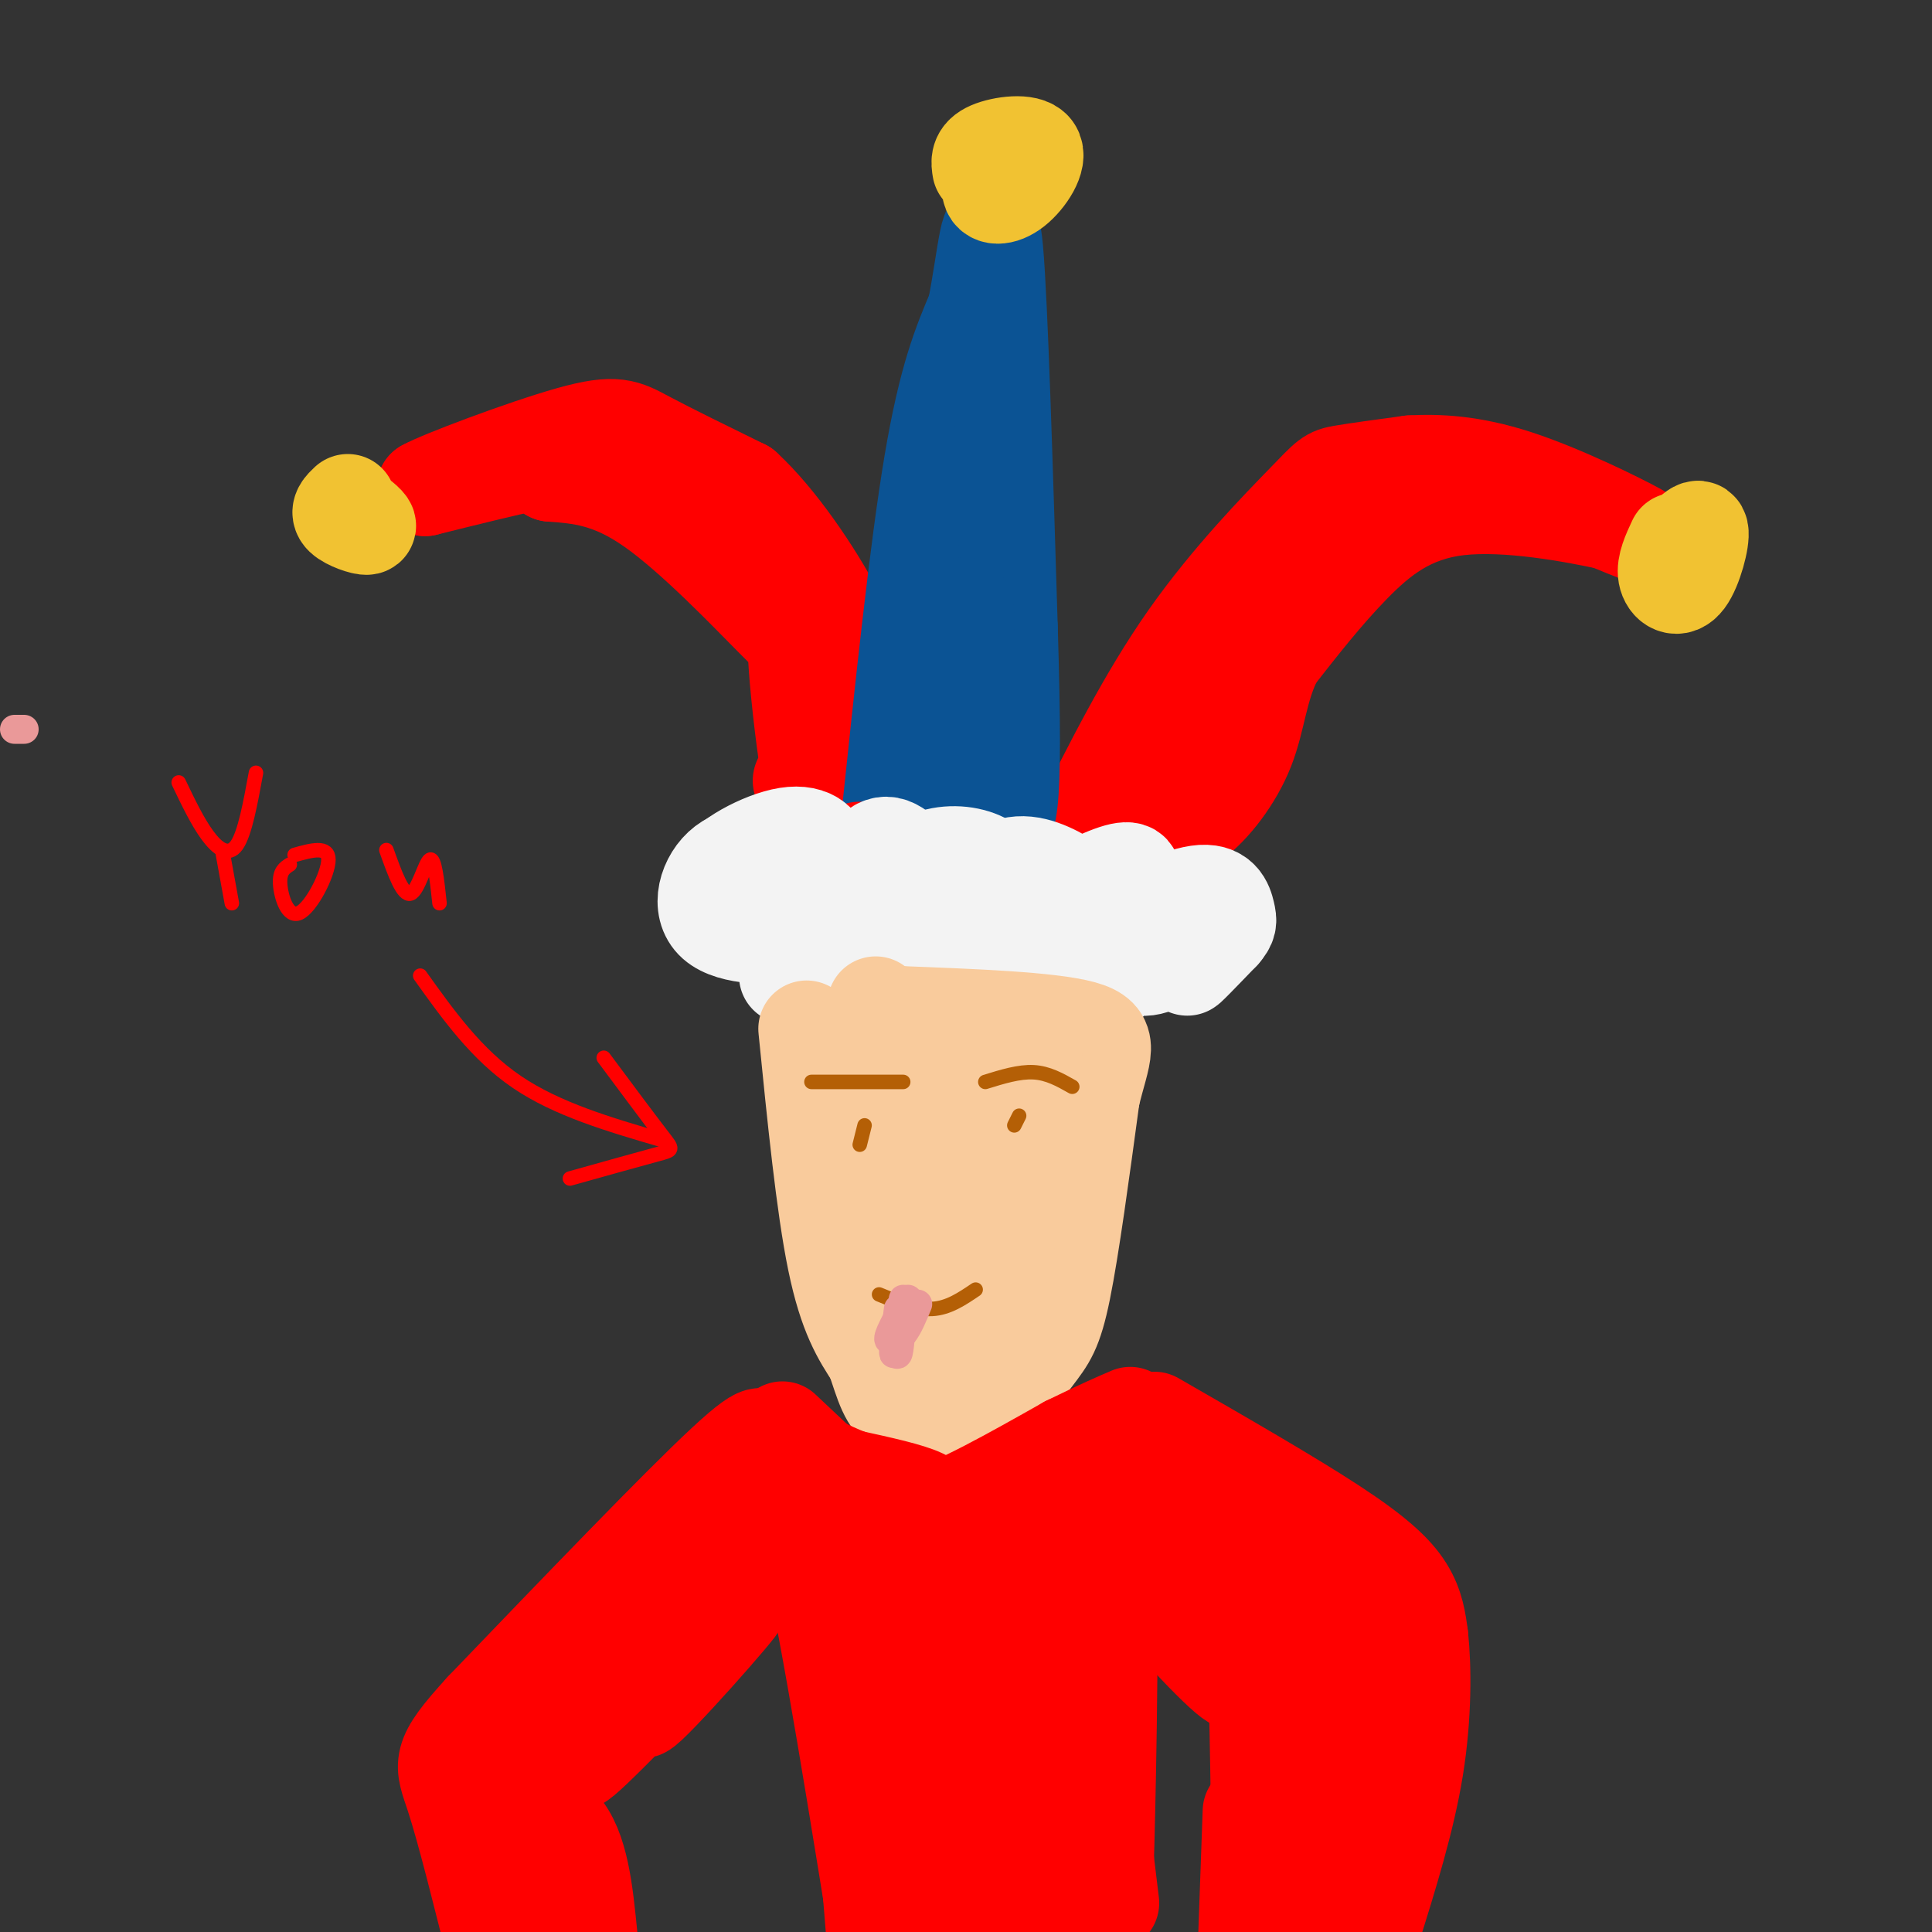 <svg viewBox='0 0 400 400' version='1.1' xmlns='http://www.w3.org/2000/svg' xmlns:xlink='http://www.w3.org/1999/xlink'><rect x="0" y="0" width="400" height="400" fill="#333333" stroke="none"/><g fill='none' stroke='#ff0000' stroke-width='20' stroke-linecap='round' stroke-linejoin='round'><path d='M171,163c-0.914,2.164 -1.828,4.329 -3,-1c-1.172,-5.329 -2.603,-18.150 -3,-24c-0.397,-5.850 0.239,-4.729 -5,-10c-5.239,-5.271 -16.354,-16.935 -25,-23c-8.646,-6.065 -14.823,-6.533 -21,-7'/><path d='M114,98c-3.444,-1.756 -1.556,-2.644 -5,-2c-3.444,0.644 -12.222,2.822 -21,5'/><path d='M88,101c2.821,-1.655 20.375,-8.292 30,-11c9.625,-2.708 11.321,-1.488 16,1c4.679,2.488 12.339,6.244 20,10'/><path d='M154,101c7.000,6.429 14.500,17.500 19,26c4.500,8.500 6.000,14.429 6,20c-0.000,5.571 -1.500,10.786 -3,16'/><path d='M176,163c-3.000,2.356 -9.000,0.244 -10,-1c-1.000,-1.244 3.000,-1.622 7,-2'/><path d='M223,173c7.161,-14.327 14.321,-28.655 23,-41c8.679,-12.345 18.875,-22.708 24,-28c5.125,-5.292 5.179,-5.512 8,-6c2.821,-0.488 8.411,-1.244 14,-2'/><path d='M292,96c5.583,-0.310 12.542,-0.083 22,3c9.458,3.083 21.417,9.024 25,11c3.583,1.976 -1.208,-0.012 -6,-2'/><path d='M333,108c-6.821,-1.476 -20.875,-4.167 -31,-3c-10.125,1.167 -16.321,6.190 -22,12c-5.679,5.810 -10.839,12.405 -16,19'/><path d='M264,136c-3.310,6.381 -3.583,12.833 -6,19c-2.417,6.167 -6.976,12.048 -11,15c-4.024,2.952 -7.512,2.976 -11,3'/><path d='M236,173c-6.199,0.359 -16.198,-0.244 -14,-3c2.198,-2.756 16.592,-7.665 24,-12c7.408,-4.335 7.831,-8.096 7,-9c-0.831,-0.904 -2.915,1.048 -5,3'/></g>
<g fill='none' stroke='#0b5394' stroke-width='20' stroke-linecap='round' stroke-linejoin='round'><path d='M184,171c3.000,-28.583 6.000,-57.167 9,-75c3.000,-17.833 6.000,-24.917 9,-32'/><path d='M202,64c2.156,-11.111 3.044,-22.889 4,-12c0.956,10.889 1.978,44.444 3,78'/><path d='M209,130c0.600,19.911 0.600,30.689 0,36c-0.600,5.311 -1.800,5.156 -3,5'/><path d='M206,171c-3.884,0.943 -12.093,0.799 -14,-1c-1.907,-1.799 2.486,-5.254 5,-14c2.514,-8.746 3.147,-22.785 3,-28c-0.147,-5.215 -1.073,-1.608 -2,2'/></g>
<g fill='none' stroke='#f1c232' stroke-width='20' stroke-linecap='round' stroke-linejoin='round'><path d='M72,104c-1.044,0.978 -2.089,1.956 -1,3c1.089,1.044 4.311,2.156 5,2c0.689,-0.156 -1.156,-1.578 -3,-3'/><path d='M210,30c-2.490,3.568 -4.979,7.136 -5,9c-0.021,1.864 2.427,2.026 5,0c2.573,-2.026 5.270,-6.238 4,-8c-1.270,-1.762 -6.506,-1.075 -9,0c-2.494,1.075 -2.247,2.537 -2,4'/><path d='M347,112c-1.179,2.524 -2.357,5.048 -2,7c0.357,1.952 2.250,3.333 4,1c1.750,-2.333 3.357,-8.381 3,-10c-0.357,-1.619 -2.679,1.190 -5,4'/></g>
<g fill='none' stroke='#ff0000' stroke-width='20' stroke-linecap='round' stroke-linejoin='round'><path d='M240,179c0.089,8.333 0.178,16.667 -4,18c-4.178,1.333 -12.622,-4.333 -22,-6c-9.378,-1.667 -19.689,0.667 -30,3'/><path d='M184,194c-9.270,0.442 -17.443,0.046 -21,0c-3.557,-0.046 -2.496,0.257 -2,-3c0.496,-3.257 0.427,-10.073 5,-12c4.573,-1.927 13.786,1.037 23,4'/><path d='M189,183c13.920,1.207 37.219,2.224 37,2c-0.219,-0.224 -23.956,-1.690 -36,-4c-12.044,-2.310 -12.393,-5.465 -12,-5c0.393,0.465 1.529,4.548 12,7c10.471,2.452 30.277,3.272 32,3c1.723,-0.272 -14.639,-1.636 -31,-3'/><path d='M191,183c-9.044,-1.622 -16.156,-4.178 -22,-5c-5.844,-0.822 -10.422,0.089 -15,1'/></g>
<g fill='none' stroke='#f3f3f3' stroke-width='20' stroke-linecap='round' stroke-linejoin='round'><path d='M165,175c-2.257,4.038 -4.515,8.076 -3,9c1.515,0.924 6.802,-1.267 9,-3c2.198,-1.733 1.308,-3.010 -1,-3c-2.308,0.010 -6.033,1.305 -8,3c-1.967,1.695 -2.174,3.790 -2,5c0.174,1.210 0.730,1.534 3,0c2.270,-1.534 6.255,-4.925 7,-8c0.745,-3.075 -1.749,-5.835 -7,-5c-5.251,0.835 -13.260,5.263 -14,8c-0.740,2.737 5.789,3.782 9,3c3.211,-0.782 3.106,-3.391 3,-6'/><path d='M161,178c-1.657,-1.379 -7.299,-1.826 -11,1c-3.701,2.826 -5.460,8.924 -2,12c3.460,3.076 12.138,3.129 17,2c4.862,-1.129 5.906,-3.441 6,-5c0.094,-1.559 -0.763,-2.364 -3,-2c-2.237,0.364 -5.854,1.897 -5,3c0.854,1.103 6.180,1.776 11,1c4.820,-0.776 9.134,-3.003 10,-6c0.866,-2.997 -1.715,-6.765 -5,-6c-3.285,0.765 -7.272,6.064 -9,9c-1.728,2.936 -1.195,3.509 1,4c2.195,0.491 6.053,0.902 10,0c3.947,-0.902 7.985,-3.115 9,-5c1.015,-1.885 -0.992,-3.443 -3,-5'/><path d='M187,181c-2.247,-1.341 -6.364,-2.194 -9,-2c-2.636,0.194 -3.792,1.435 -1,3c2.792,1.565 9.532,3.452 13,4c3.468,0.548 3.662,-0.245 2,-3c-1.662,-2.755 -5.181,-7.472 -8,-8c-2.819,-0.528 -4.937,3.133 -6,6c-1.063,2.867 -1.072,4.939 3,6c4.072,1.061 12.225,1.112 16,0c3.775,-1.112 3.171,-3.386 3,-5c-0.171,-1.614 0.092,-2.568 -2,-3c-2.092,-0.432 -6.540,-0.343 -9,2c-2.460,2.343 -2.931,6.938 -3,10c-0.069,3.062 0.266,4.589 4,5c3.734,0.411 10.867,-0.295 18,-1'/><path d='M208,195c3.454,-0.000 3.088,0.499 3,-1c-0.088,-1.499 0.103,-4.996 -1,-6c-1.103,-1.004 -3.499,0.484 -5,2c-1.501,1.516 -2.108,3.059 3,3c5.108,-0.059 15.929,-1.721 21,-1c5.071,0.721 4.392,3.826 5,6c0.608,2.174 2.503,3.418 7,1c4.497,-2.418 11.595,-8.497 12,-8c0.405,0.497 -5.884,7.571 -7,9c-1.116,1.429 2.942,-2.785 7,-7'/><path d='M253,193c1.405,-1.639 1.416,-2.236 1,-4c-0.416,-1.764 -1.260,-4.694 -6,-4c-4.740,0.694 -13.377,5.014 -16,5c-2.623,-0.014 0.769,-4.361 2,-7c1.231,-2.639 0.303,-3.571 -4,-2c-4.303,1.571 -11.980,5.644 -14,8c-2.020,2.356 1.616,2.993 4,2c2.384,-0.993 3.514,-3.617 4,-5c0.486,-1.383 0.326,-1.525 -2,-3c-2.326,-1.475 -6.819,-4.282 -11,-4c-4.181,0.282 -8.052,3.652 -9,5c-0.948,1.348 1.026,0.674 3,0'/><path d='M205,184c1.301,0.050 3.054,0.176 3,-1c-0.054,-1.176 -1.916,-3.655 -5,-5c-3.084,-1.345 -7.389,-1.555 -11,0c-3.611,1.555 -6.526,4.876 -5,7c1.526,2.124 7.495,3.053 9,2c1.505,-1.053 -1.455,-4.087 -3,-6c-1.545,-1.913 -1.677,-2.704 -6,0c-4.323,2.704 -12.838,8.902 -14,12c-1.162,3.098 5.028,3.095 10,1c4.972,-2.095 8.724,-6.283 9,-5c0.276,1.283 -2.926,8.038 -4,11c-1.074,2.962 -0.021,2.132 4,0c4.021,-2.132 11.011,-5.566 18,-9'/><path d='M210,191c5.930,-2.191 11.754,-3.168 4,-2c-7.754,1.168 -29.086,4.482 -37,6c-7.914,1.518 -2.410,1.242 0,3c2.410,1.758 1.726,5.550 10,5c8.274,-0.550 25.507,-5.443 34,-6c8.493,-0.557 8.247,3.221 8,7'/><path d='M229,204c0.836,-0.156 -1.074,-4.045 -2,-7c-0.926,-2.955 -0.867,-4.975 -14,-4c-13.133,0.975 -39.458,4.943 -45,7c-5.542,2.057 9.700,2.201 16,2c6.300,-0.201 3.658,-0.746 2,-2c-1.658,-1.254 -2.331,-3.215 -6,-3c-3.669,0.215 -10.335,2.608 -17,5'/></g>
<g fill='none' stroke='#f9cb9c' stroke-width='20' stroke-linecap='round' stroke-linejoin='round'><path d='M167,213c1.833,18.333 3.667,36.667 6,48c2.333,11.333 5.167,15.667 8,20'/><path d='M181,281c1.911,5.511 2.689,9.289 6,11c3.311,1.711 9.156,1.356 15,1'/><path d='M202,293c4.750,-2.202 9.125,-8.208 12,-12c2.875,-3.792 4.250,-5.369 6,-14c1.750,-8.631 3.875,-24.315 6,-40'/><path d='M226,227c2.178,-9.200 4.622,-12.200 -2,-14c-6.622,-1.800 -22.311,-2.400 -38,-3'/><path d='M186,210c-6.567,-1.333 -3.983,-3.167 -5,-1c-1.017,2.167 -5.633,8.333 -6,9c-0.367,0.667 3.517,-4.167 7,6c3.483,10.167 6.567,35.333 9,39c2.433,3.667 4.217,-14.167 6,-32'/><path d='M197,231c1.431,-9.937 2.010,-18.779 2,-10c-0.010,8.779 -0.607,35.180 0,46c0.607,10.820 2.419,6.058 4,-6c1.581,-12.058 2.932,-31.413 3,-30c0.068,1.413 -1.147,23.595 -1,32c0.147,8.405 1.655,3.032 4,-10c2.345,-13.032 5.527,-33.723 5,-35c-0.527,-1.277 -4.764,16.862 -9,35'/><path d='M205,253c-2.036,9.004 -2.627,14.014 -2,16c0.627,1.986 2.471,0.950 5,-10c2.529,-10.950 5.741,-31.812 3,-25c-2.741,6.812 -11.436,41.298 -15,48c-3.564,6.702 -1.996,-14.381 -3,-20c-1.004,-5.619 -4.578,4.226 -5,9c-0.422,4.774 2.310,4.478 4,4c1.690,-0.478 2.340,-1.136 3,-4c0.660,-2.864 1.330,-7.932 2,-13'/><path d='M197,258c-3.383,-11.561 -12.840,-33.962 -18,-40c-5.160,-6.038 -6.022,4.289 -6,10c0.022,5.711 0.929,6.807 4,3c3.071,-3.807 8.306,-12.516 9,-15c0.694,-2.484 -3.153,1.258 -7,5'/></g>
<g fill='none' stroke='#ff0000' stroke-width='20' stroke-linecap='round' stroke-linejoin='round'><path d='M162,296c5.444,5.133 10.889,10.267 15,14c4.111,3.733 6.889,6.067 14,4c7.111,-2.067 18.556,-8.533 30,-15'/><path d='M221,299c7.167,-3.500 10.083,-4.750 13,-6'/><path d='M162,302c4.988,3.512 9.976,7.024 15,9c5.024,1.976 10.083,2.417 13,2c2.917,-0.417 3.690,-1.690 1,-3c-2.690,-1.310 -8.845,-2.655 -15,-4'/><path d='M176,306c-4.833,-1.833 -9.417,-4.417 -14,-7'/><path d='M157,301c1.250,-3.417 2.500,-6.833 -7,2c-9.500,8.833 -29.750,29.917 -50,51'/><path d='M100,354c-9.511,10.422 -8.289,10.978 -6,18c2.289,7.022 5.644,20.511 9,34'/><path d='M239,294c14.022,8.067 28.044,16.133 37,22c8.956,5.867 12.844,9.533 15,13c2.156,3.467 2.578,6.733 3,10'/><path d='M294,339c0.644,6.044 0.756,16.156 -1,27c-1.756,10.844 -5.378,22.422 -9,34'/><path d='M283,359c-2.029,-9.118 -4.059,-18.237 -6,-23c-1.941,-4.763 -3.794,-5.171 -7,-10c-3.206,-4.829 -7.767,-14.078 -6,-1c1.767,13.078 9.860,48.482 15,51c5.140,2.518 7.326,-27.852 6,-29c-1.326,-1.148 -6.163,26.926 -11,55'/><path d='M275,395c2.773,-9.524 5.547,-19.049 3,-17c-2.547,2.049 -10.414,15.671 -11,16c-0.586,0.329 6.108,-12.633 6,-14c-0.108,-1.367 -7.018,8.863 -8,6c-0.982,-2.863 3.964,-18.819 5,-32c1.036,-13.181 -1.836,-23.587 -4,-29c-2.164,-5.413 -3.618,-5.832 -8,-7c-4.382,-1.168 -11.691,-3.084 -19,-5'/><path d='M239,313c-5.742,-0.580 -10.598,0.471 -3,1c7.598,0.529 27.651,0.535 25,0c-2.651,-0.535 -28.004,-1.610 -41,-1c-12.996,0.610 -13.634,2.907 -7,4c6.634,1.093 20.541,0.983 25,0c4.459,-0.983 -0.529,-2.838 -6,-2c-5.471,0.838 -11.425,4.369 -16,11c-4.575,6.631 -7.770,16.362 -8,24c-0.230,7.638 2.506,13.182 6,19c3.494,5.818 7.747,11.909 12,18'/><path d='M226,387c2.447,5.850 2.563,11.475 3,-5c0.437,-16.475 1.195,-55.051 0,-61c-1.195,-5.949 -4.341,20.729 -5,41c-0.659,20.271 1.171,34.136 3,48'/><path d='M230,394c-3.250,-26.833 -6.500,-53.667 -8,-52c-1.500,1.667 -1.250,31.833 -1,62'/><path d='M218,397c-4.345,-8.870 -8.691,-17.739 -13,-21c-4.309,-3.261 -8.583,-0.912 -11,0c-2.417,0.912 -2.978,0.389 -2,-4c0.978,-4.389 3.494,-12.643 3,-23c-0.494,-10.357 -3.998,-22.816 -4,-14c-0.002,8.816 3.499,38.908 7,69'/><path d='M202,394c-0.171,-26.873 -0.341,-53.745 -2,-61c-1.659,-7.255 -4.805,5.109 -5,21c-0.195,15.891 2.561,35.309 5,38c2.439,2.691 4.562,-11.345 5,-26c0.438,-14.655 -0.810,-29.927 -3,-35c-2.190,-5.073 -5.322,0.055 -8,5c-2.678,4.945 -4.903,9.707 -7,22c-2.097,12.293 -4.064,32.117 -3,33c1.064,0.883 5.161,-17.176 6,-29c0.839,-11.824 -1.581,-17.412 -4,-23'/><path d='M186,339c-1.536,-3.333 -3.375,-0.167 -5,2c-1.625,2.167 -3.036,3.333 -3,13c0.036,9.667 1.518,27.833 3,46'/><path d='M181,396c-5.500,-33.917 -11.000,-67.833 -15,-82c-4.000,-14.167 -6.500,-8.583 -9,-3'/><path d='M157,311c-0.602,-0.957 2.394,-1.851 10,1c7.606,2.851 19.823,9.446 23,13c3.177,3.554 -2.684,4.066 -7,2c-4.316,-2.066 -7.085,-6.710 -11,-10c-3.915,-3.290 -8.976,-5.226 -12,-4c-3.024,1.226 -4.012,5.613 -5,10'/><path d='M155,323c-7.463,10.408 -23.619,31.429 -22,31c1.619,-0.429 21.013,-22.308 20,-22c-1.013,0.308 -22.432,22.802 -30,30c-7.568,7.198 -1.284,-0.901 5,-9'/><path d='M128,353c3.200,-4.182 8.700,-10.137 5,-6c-3.700,4.137 -16.600,18.367 -15,16c1.600,-2.367 17.700,-21.329 20,-25c2.300,-3.671 -9.200,7.951 -12,10c-2.800,2.049 3.100,-5.476 9,-13'/><path d='M135,335c4.200,-5.533 10.200,-12.867 6,-8c-4.200,4.867 -18.600,21.933 -33,39'/><path d='M108,366c-3.622,7.711 3.822,7.489 8,12c4.178,4.511 5.089,13.756 6,23'/><path d='M107,381c0.000,0.000 7.000,20.000 7,20'/><path d='M232,325c-5.585,-0.075 -11.171,-0.150 -8,2c3.171,2.150 15.097,6.525 23,12c7.903,5.475 11.781,12.051 7,8c-4.781,-4.051 -18.223,-18.729 -19,-22c-0.777,-3.271 11.112,4.864 23,13'/><path d='M258,338c2.228,0.579 -3.702,-4.474 -5,-6c-1.298,-1.526 2.035,0.474 4,1c1.965,0.526 2.561,-0.421 3,10c0.439,10.421 0.719,32.211 1,54'/><path d='M259,375c0.000,0.000 -1.000,28.000 -1,28'/></g>
<g fill='none' stroke='#ff0000' stroke-width='3' stroke-linecap='round' stroke-linejoin='round'><path d='M125,219c4.778,6.422 9.556,12.844 12,16c2.444,3.156 2.556,3.044 -1,4c-3.556,0.956 -10.778,2.978 -18,5'/><path d='M137,236c-10.833,-3.167 -21.667,-6.333 -30,-12c-8.333,-5.667 -14.167,-13.833 -20,-22'/><path d='M37,162c1.956,4.089 3.911,8.178 6,11c2.089,2.822 4.311,4.378 6,2c1.689,-2.378 2.844,-8.689 4,-15'/><path d='M46,176c0.000,0.000 2.000,11.000 2,11'/><path d='M60,179c-1.077,0.690 -2.155,1.381 -2,4c0.155,2.619 1.542,7.167 4,6c2.458,-1.167 5.988,-8.048 6,-11c0.012,-2.952 -3.494,-1.976 -7,-1'/><path d='M80,176c1.711,4.778 3.422,9.556 5,9c1.578,-0.556 3.022,-6.444 4,-7c0.978,-0.556 1.489,4.222 2,9'/></g>
<g fill='none' stroke='#b45f06' stroke-width='3' stroke-linecap='round' stroke-linejoin='round'><path d='M168,224c0.000,0.000 19.000,0.000 19,0'/><path d='M204,224c3.500,-1.083 7.000,-2.167 10,-2c3.000,0.167 5.500,1.583 8,3'/><path d='M211,231c0.000,0.000 -1.000,2.000 -1,2'/><path d='M179,233c0.000,0.000 -1.000,4.000 -1,4'/><path d='M182,268c3.833,1.583 7.667,3.167 11,3c3.333,-0.167 6.167,-2.083 9,-4'/></g>
<g fill='none' stroke='#ea9999' stroke-width='6' stroke-linecap='round' stroke-linejoin='round'><path d='M186,271c-0.500,4.000 -1.000,8.000 -1,9c0.000,1.000 0.500,-1.000 1,-3'/><path d='M186,277c0.167,-1.333 0.083,-3.167 0,-5'/><path d='M185,277c0.333,2.167 0.667,4.333 1,3c0.333,-1.333 0.667,-6.167 1,-11'/><path d='M5,151c0.000,0.000 -2.000,0.000 -2,0'/><path d='M188,269c-1.917,3.417 -3.833,6.833 -4,8c-0.167,1.167 1.417,0.083 3,-1'/><path d='M187,276c1.000,-1.167 2.000,-3.583 3,-6'/></g>
</svg>